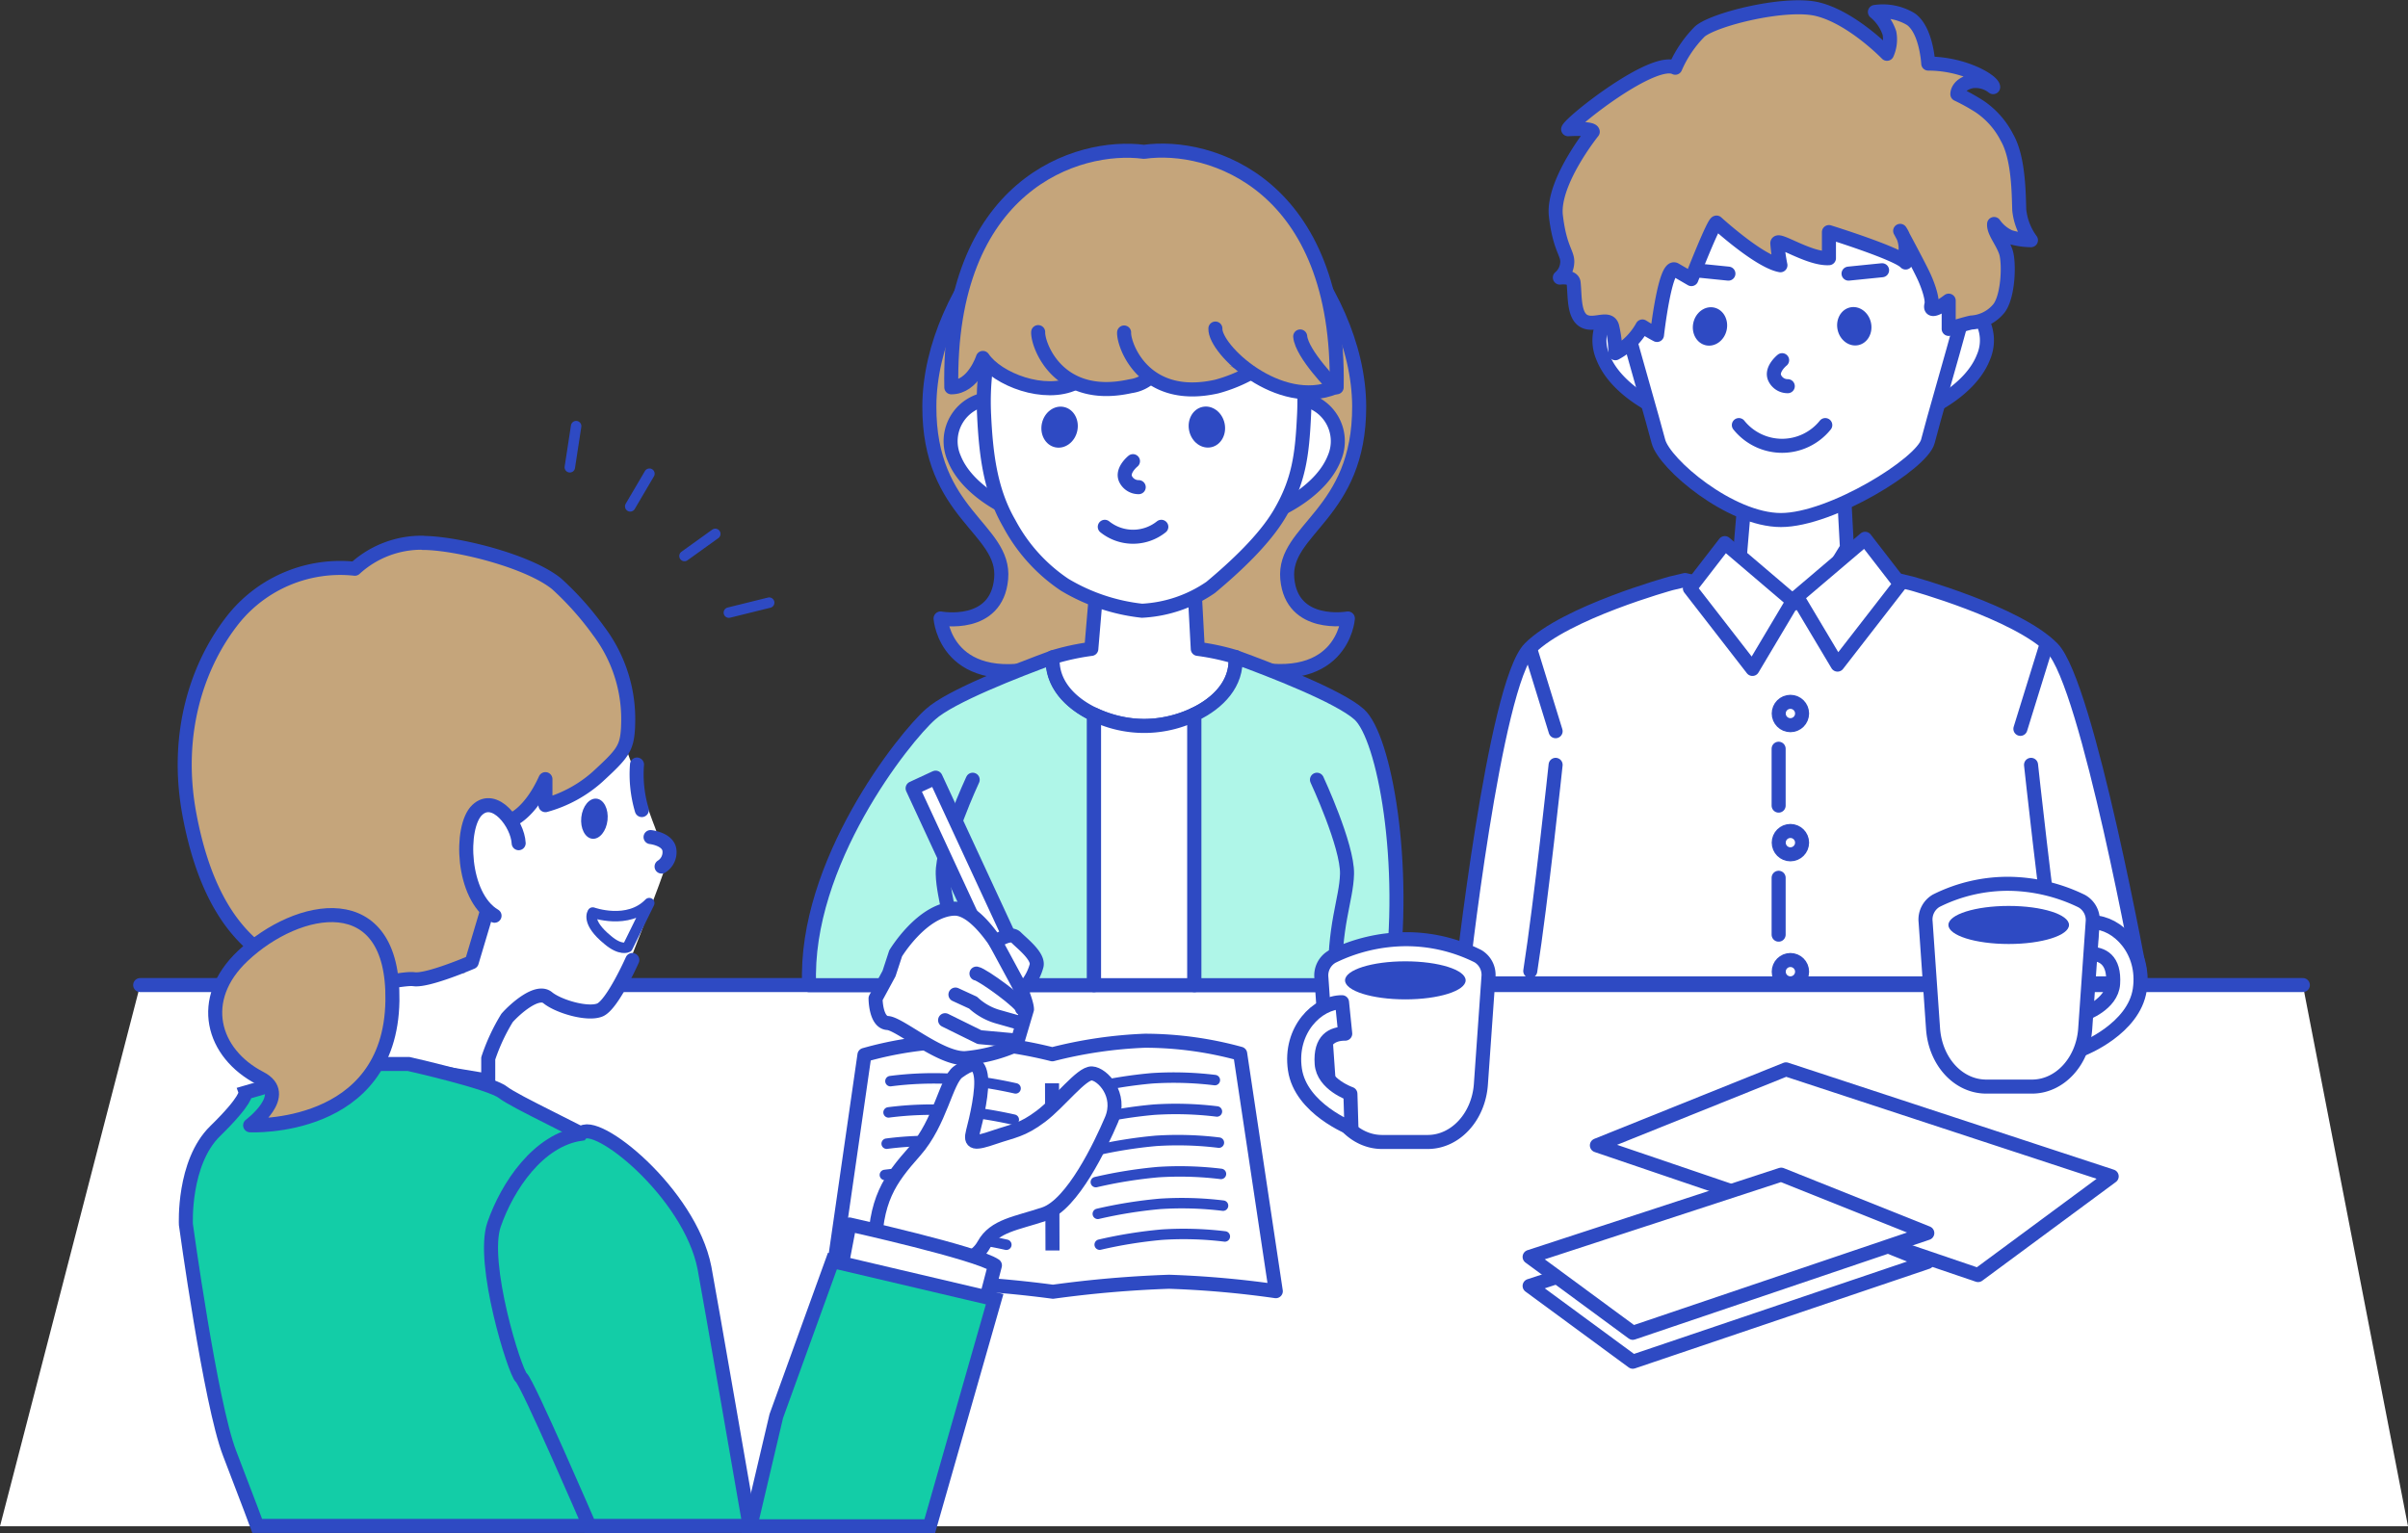 <svg xmlns="http://www.w3.org/2000/svg" viewBox="0 0 255.58 162.79"><rect x="0" y="0" width="255.58" height="162.79" fill="#333333" stroke="none"/><defs><style>.cls-1,.cls-2,.cls-7{fill:#fff;}.cls-10,.cls-11,.cls-2,.cls-4,.cls-5,.cls-6,.cls-7,.cls-8{stroke:#2e4ac3;}.cls-10,.cls-2,.cls-4,.cls-5,.cls-6,.cls-7,.cls-9{stroke-linecap:round;stroke-linejoin:round;}.cls-11,.cls-2,.cls-4,.cls-5,.cls-6,.cls-8,.cls-9{stroke-width:1.49px;}.cls-3{fill:#2e4ac3;}.cls-10,.cls-4,.cls-8,.cls-9{fill:none;}.cls-5{fill:#c5a57b;}.cls-6{fill:#aff6e8;}.cls-10,.cls-7{stroke-width:1.11px;}.cls-11,.cls-8{stroke-miterlimit:10;}.cls-9{stroke:#e10067;}.cls-11{fill:#13cda7;}</style></defs><g id="レイヤー_2" data-name="レイヤー 2"><g id="レイヤー_1-2" data-name="レイヤー 1"><polygon class="cls-1" points="255.58 162.04 0 162.04 14.88 104.58 244.42 104.58 255.58 162.04"/><line class="cls-2" x1="244.42" y1="104.58" x2="14.88" y2="104.58"/><polygon class="cls-2" points="184.74 58.15 185.37 50.72 195.64 50.92 196.03 58.15 190.39 67.35 184.56 60.42 184.74 58.15"/><path class="cls-2" d="M217.84,68.83c-3.74-3.81-15-6.9-15-6.9l-1.47-.35-11,2.5V63.5l-.09.6-.17,0-.18,0-.08-.6v.58l-11-2.5-1.48.35s-11.22,3.09-15,6.9-7.27,35.57-7.27,35.57h72.24S221.58,72.65,217.84,68.83Z"/><polygon class="cls-2" points="190.29 63.81 183.07 57.66 179.36 62.46 186 71.02 190.29 63.81"/><polygon class="cls-2" points="190.73 63.35 197.96 57.2 201.67 62 195.03 70.56 190.73 63.35"/><path class="cls-2" d="M206.66,31.63a4.51,4.51,0,0,1,3.85,6.31c-1.36,3.47-5.73,5.4-5.73,5.4V31.63Z"/><path class="cls-2" d="M174,31.63a4.51,4.51,0,0,0-3.86,6.31c1.37,3.47,5.73,5.4,5.73,5.4V31.63Z"/><path class="cls-2" d="M190.32,11.2c-9.94,0-21.25,10.47-18,22.41,1.3,4.77,3.07,10.84,3.7,13.25s7.64,8.35,13,8.35,15-6,15.6-8.35,2.4-8.48,3.7-13.25C211.56,21.67,200.25,11.2,190.32,11.2Z"/><ellipse class="cls-3" cx="181.48" cy="34.65" rx="2.05" ry="1.81" transform="translate(108.12 204.22) rotate(-77.41)"/><ellipse class="cls-3" cx="196.81" cy="34.65" rx="1.81" ry="2.05" transform="translate(-2.82 43.72) rotate(-12.59)"/><path class="cls-4" d="M193.73,45.13a5.88,5.88,0,0,1-9.17,0"/><path class="cls-4" d="M189.75,41a1.51,1.51,0,0,1-1.38-.86c-.44-.92.78-1.9.78-1.9"/><line class="cls-4" x1="196.2" y1="29.05" x2="199.76" y2="28.69"/><line class="cls-4" x1="183.45" y1="29.05" x2="179.9" y2="28.69"/><path class="cls-5" d="M177.81,7.19C175.5,6,166.76,12.9,166.44,13.72c0,0,2.56-.17,2.61.27,0,0-4.33,5.38-3.91,8.94s1.3,3.95,1.2,5a2.21,2.21,0,0,1-.78,1.54s1.38-.19,1.46.55c.15,1.42,0,3.45,1.09,4.06s2.66-.57,3,.58a12.32,12.32,0,0,1,.34,2.84,7.14,7.14,0,0,0,2.87-2.84s.89.56,1.55.9c0,0,.86-7.58,1.93-6.93l1.72,1s2.34-6,2.67-6c0,0,4.5,4.12,6.78,4.53a20.44,20.44,0,0,1-.33-2.33c0-.62,3.39,1.71,5.48,1.58V24.64s7.3,2.27,8.14,3.23V26.22a3.4,3.4,0,0,0-.58-1.71s1.9,3.52,2.47,4.73c.35.72,1,2.39.85,3.09-.34,1.28,1.83-.41,1.83-.41v3s1.79-.56,2.41-.68a4.08,4.08,0,0,0,2.93-1.51c1-1.31,1.11-4.87.72-6s-1.31-2.13-1.24-2.95a4,4,0,0,0,1.65,1.37,7.86,7.86,0,0,0,2.26.35,6.55,6.55,0,0,1-1.24-3.2c-.06-1.68-.05-5.52-1.3-7.69a8.76,8.76,0,0,0-2.94-3.32A21.64,21.64,0,0,0,207.75,10s-.05-1,1.5-1.37a3,3,0,0,1,2.3.62c0-.64-3.09-2.5-6.89-2.5,0,0-.18-3.55-1.85-4.72A5.76,5.76,0,0,0,199,1.27a4.91,4.91,0,0,1,1.54,2.24,3.74,3.74,0,0,1-.26,2.2S196.63,1.93,193,1c-3.3-.88-11,1-12.58,2.34A12.48,12.48,0,0,0,177.81,7.19Z"/><circle class="cls-2" cx="190.03" cy="75.75" r="1.24"/><circle class="cls-2" cx="190.03" cy="89.46" r="1.24"/><circle class="cls-2" cx="190.03" cy="103.16" r="1.24"/><line class="cls-6" x1="188.78" y1="79.49" x2="188.78" y2="85.53"/><line class="cls-6" x1="188.78" y1="93.19" x2="188.78" y2="99.23"/><path class="cls-2" d="M165.11,81.2s-1.54,14.52-2.69,21.89"/><path class="cls-2" d="M215.57,81.2s1.57,14.52,2.7,21.89"/><line class="cls-6" x1="162.42" y1="68.91" x2="165.11" y2="77.63"/><line class="cls-6" x1="217.14" y1="68.66" x2="214.44" y2="77.38"/><path class="cls-2" d="M131.63,111.87a38.35,38.35,0,0,0-10.1-1.38,46.83,46.83,0,0,0-9.84,1.44,46.65,46.65,0,0,0-9.85-1.38A38.19,38.19,0,0,0,91.75,112l-3.63,25.2a105.35,105.35,0,0,1,11.32-1.06,119.45,119.45,0,0,1,12.32,1,120.54,120.54,0,0,1,12.32-1.06,104.45,104.45,0,0,1,11.33,1Z"/><path class="cls-7" d="M128.94,114.67a35.89,35.89,0,0,0-6.68-.19,48.18,48.18,0,0,0-6.6,1.06"/><path class="cls-7" d="M129.16,118a35.89,35.89,0,0,0-6.68-.19,48.18,48.18,0,0,0-6.6,1.06"/><path class="cls-7" d="M129.37,121.31a35.82,35.82,0,0,0-6.68-.19,48.5,48.5,0,0,0-6.6,1.06"/><path class="cls-7" d="M129.59,124.63a35.89,35.89,0,0,0-6.68-.19,48.18,48.18,0,0,0-6.6,1.06"/><path class="cls-7" d="M129.81,128a35.89,35.89,0,0,0-6.68-.19,48.47,48.47,0,0,0-6.61,1.06"/><path class="cls-7" d="M130,131.27a35.89,35.89,0,0,0-6.68-.19,48.5,48.5,0,0,0-6.6,1.06"/><path class="cls-7" d="M94.51,114.78a35.63,35.63,0,0,1,6.68-.23,47.06,47.06,0,0,1,6.6,1"/><path class="cls-7" d="M94.31,118.1a35.7,35.7,0,0,1,6.68-.23,47,47,0,0,1,6.61,1"/><path class="cls-7" d="M94.11,121.42a35.7,35.7,0,0,1,6.68-.23,47,47,0,0,1,6.61,1"/><path class="cls-7" d="M93.92,124.74a35.63,35.63,0,0,1,6.68-.23,48.45,48.45,0,0,1,6.6,1"/><path class="cls-7" d="M93.72,128.06a35.7,35.7,0,0,1,6.68-.23,48.73,48.73,0,0,1,6.61,1"/><path class="cls-7" d="M93.52,131.38a35.7,35.7,0,0,1,6.68-.23,48,48,0,0,1,6.61,1"/><line class="cls-8" x1="111.66" y1="115.01" x2="111.71" y2="132.76"/><path class="cls-5" d="M131.18,70.53c11.32,3.09,11.88-4.87,11.88-4.87s-5.95,1.06-6.43-4.22,7.68-6.8,7.63-18.33c-.07-12.73-12.63-26.67-23.14-26.67h.65c-10.5,0-23.07,13.94-23.13,26.67-.06,11.53,8.1,13,7.62,18.33s-6.43,4.22-6.43,4.22.56,8,11.88,4.87"/><path class="cls-6" d="M100.06,92.78c-.08-3,3.18-10,3.18-10s-3.26,7-3.18,10c.07,2.78,1.44,5.49,1.23,11.81h14.83V75.85c-2.56-1.22-4.54-3.3-4.36-6.07-3.81,1.4-10.93,4.16-13,6.06C96,78.26,85.32,91.65,85.88,104.59h15.41C101.5,98.27,100.13,95.56,100.06,92.78Z"/><rect class="cls-2" x="100.75" y="82.23" width="2.69" height="19.06" transform="translate(233.3 132.11) rotate(155.14)"/><path class="cls-2" d="M137.76,42.33a4.52,4.52,0,0,1,3.86,6.31c-1.37,3.47-5.73,5.4-5.73,5.4V42.33Z"/><path class="cls-2" d="M105.13,42.33a4.52,4.52,0,0,0-3.86,6.31C102.64,52.11,107,54,107,54V42.33Z"/><path class="cls-2" d="M121.45,77.07c4.39,0,10-2.73,9.68-7.32a24.74,24.74,0,0,0-4-.86l-.39-7.23-10.28-.2-.63,7.43a25.36,25.36,0,0,0-4.1.89C111.46,74.35,117.06,77.07,121.45,77.07Z"/><path class="cls-2" d="M121.45,22.85c-9.94,0-17.62,8.42-17,21.21.2,4.24.68,8.08,2.67,11.51A18,18,0,0,0,113,62.08a20.24,20.24,0,0,0,8.21,2.76,14.1,14.1,0,0,0,7.29-2.48c2.61-2.18,5.72-5.07,7.36-7.89,2-3.43,2.35-6.17,2.55-10.41C139.06,31.27,131.38,22.85,121.45,22.85Z"/><ellipse class="cls-3" cx="112.46" cy="45.35" rx="2.19" ry="1.92" transform="translate(43.69 145.22) rotate(-77.41)"/><ellipse class="cls-3" cx="128.09" cy="45.35" rx="1.92" ry="2.19" transform="translate(-6.8 29) rotate(-12.59)"/><path class="cls-4" d="M120.86,51.72a1.53,1.53,0,0,1-1.39-.86c-.44-.92.78-1.9.78-1.9"/><path class="cls-9" d="M111.76,39.14a3.56,3.56,0,0,1,4.1,0"/><path class="cls-9" d="M127.65,39.14a3.56,3.56,0,0,1,4.1,0"/><path class="cls-5" d="M114.08,40.67c-3.21,1.53-8.22-.39-9.76-2.67,0,0-1,3.12-3.35,3.12-.4-21.52,13.39-25.93,20.45-25,7.06-1,20.85,3.44,20.45,25l-9.13-1.54L122.13,40l-8,.65"/><path class="cls-5" d="M122.13,40A3.9,3.9,0,0,1,120,41c-7.74,1.73-9.88-4.44-9.81-5.74"/><path class="cls-5" d="M119.31,35.3c-.06,1.3,2.07,7.47,9.82,5.74a16,16,0,0,0,3.61-1.46"/><path class="cls-5" d="M138,35.72c.17,1.89,3.68,5.4,3.68,5.4-5.9,2.42-12.78-4-12.68-6.24"/><path class="cls-4" d="M123.26,55.93a4.8,4.8,0,0,1-6,0"/><path class="cls-2" d="M126.77,104.59V75.85a12.23,12.23,0,0,1-10.65,0v28.74Z"/><path class="cls-6" d="M141.73,104.59c-.2-6.32,1.17-9,1.24-11.81.07-3-3.19-10-3.19-10s3.26,7,3.19,10c-.07,2.78-1.44,5.49-1.24,11.81h5.87c1.81-12.89-.67-26.35-3.34-28.75-2.12-1.91-9.35-4.71-13.13-6.09.2,2.78-1.79,4.88-4.36,6.1v28.74Z"/><path class="cls-2" d="M109,107.16c0-1.57-4.32-10.83-7.74-10.69s-6.2,4.75-6.2,4.75l-.7,2.14L92.93,106s0,2.54,1.28,2.61,5.59,3.84,8.24,3.73a17,17,0,0,0,5.43-1.4Z"/><path class="cls-2" d="M103.64,103.36c.65.1,5,3.27,4.83,3.71"/><path class="cls-2" d="M101.41,105.59l1.87.86a6.45,6.45,0,0,0,2.63,1.49l2.19.62"/><polyline class="cls-2" points="100.31 108.31 103.96 110.11 107.36 110.42"/><path class="cls-2" d="M105.65,100s1.55-1.13,2.19-.48,2.41,2,2.18,3a5.56,5.56,0,0,1-1,2l-.56.68Z"/><path class="cls-2" d="M149.11,99.71a17.91,17.91,0,0,0-7.7,1.84,2.3,2.3,0,0,0-1.16,2.25l.79,11.3c.24,3.47,2.7,6.14,5.65,6.14h4.84c2.95,0,5.41-2.67,5.65-6.14l.8-11.35a2.31,2.31,0,0,0-1.12-2.24A17,17,0,0,0,149.11,99.71Z"/><ellipse class="cls-3" cx="149.16" cy="104.08" rx="6.4" ry="2.02"/><path class="cls-2" d="M221.23,107.65s2.9-1,3.05-3.2c.17-2.58-1.16-3.2-2.5-3.19l.33-3.34c2.62,0,5.62,3,5,7.15s-6,6.27-6,6.27Z"/><path class="cls-2" d="M213.25,93.83a18.06,18.06,0,0,1,7.7,1.84,2.3,2.3,0,0,1,1.16,2.25l-.79,11.3c-.24,3.47-2.7,6.14-5.65,6.14h-4.84c-3,0-5.41-2.67-5.66-6.14l-.79-11.35a2.31,2.31,0,0,1,1.12-2.24A17,17,0,0,1,213.25,93.83Z"/><ellipse class="cls-3" cx="213.2" cy="98.2" rx="6.4" ry="2.02"/><path class="cls-2" d="M143.33,116.13s-2.9-1-3.05-3.2c-.18-2.58,1.16-3.2,2.5-3.19l-.34-3.34c-2.61,0-5.61,2.95-5,7.14s6,6.27,6,6.27Z"/><path class="cls-1" d="M45.75,99.34l5.36,5.93,15-1.36s4.5-11.41,4.58-12.15-1.42-4.57-1.42-4.57l-3.24-8.87-13,.58-10,5-.62,14.68Z"/><path class="cls-2" d="M92.83,133.32c0-6,1.6-8.08,4.29-11.13s3.3-7.48,4.57-8.39,2.12-1.23,2.4.33-.48,4.71-.82,6,.17,1.32,2.21.62,3-.73,5-2.24,4.31-4.61,5.41-4.55,3.22,2.25,2.08,4.93-4.14,9-7.12,10-5.3,1.22-6.43,3.26c-.78,1.42-2,1.37-1.93,2.49Z"/><path class="cls-2" d="M89.16,135.25l1-5.25s13.49,3,15.44,4.34l-1.29,4.94S91,134.65,89.16,135.25Z"/><path class="cls-10" d="M68.91,95.88c-2.26,2.35-6,1-6,1s-.76,1,1.6,2.92c1.37,1.16,2.1.76,2.1.76Z"/><path class="cls-2" d="M67.61,81.17A13.32,13.32,0,0,0,68.12,86"/><path class="cls-2" d="M67.11,101.92s-2.12,4.78-3.45,5.31-4.41-.39-5.53-1.31-3.49,1.22-4.31,2.15a20.59,20.59,0,0,0-2,4.3v2.36L42,113.09l-6.25-.31.51-8.51"/><path class="cls-11" d="M26.05,116s.22.73-3.21,4.08S19.73,130,19.73,130s2.6,19,4.63,24.27S27.3,162,27.3,162H72.54s2.43-18,2.18-22.32-5.47-15.13-9.35-17.36-10.64-5.3-12-6.36-10-3-10-3H36.49Z"/><path class="cls-11" d="M61.66,120.37c-4.51.64-7.81,5.56-9.22,9.63s2.19,15.65,2.89,16.26S62.56,162,62.56,162h17s-4.29-24.77-4.79-27.4C73.21,126.63,63.11,118.55,61.66,120.37Z"/><polygon class="cls-11" points="82.39 150.35 88.35 133.88 105.57 137.93 98.68 162.04 79.64 162.04 82.39 150.35"/><path class="cls-5" d="M44.88,57.62a10.45,10.45,0,0,0-7.22,2.76h0a14.54,14.54,0,0,0-12.82,5.27C21,70.44,18.48,77.81,20.11,86.5c2.67,14.26,9.8,16.09,13.75,17.46s8.63-.2,10.09,0,6.12-1.81,6.12-1.81l2.8-9.39L54.2,87.1s2-.65,3.69-4.38v2.76a13.75,13.75,0,0,0,5.52-3c2.67-2.46,3.14-3,3.25-5.29v-.07A15.53,15.53,0,0,0,63.55,67,32.22,32.22,0,0,0,59.1,62c-3-2.46-10.7-4.36-14.22-4.36"/><path class="cls-5" d="M25.79,101.47c-4.91,4.61-3.27,10.37,1.83,13,3.34,1.72-1.07,5-1.07,5s14.88.73,15.1-13.22C41.85,93.94,31.6,96,25.79,101.47Z"/><path class="cls-2" d="M52.49,97.22C49,95.16,48.78,87.78,50.64,86s4.31,1.44,4.41,3.52"/><line class="cls-10" x1="61.15" y1="45.24" x2="60.48" y2="49.61"/><line class="cls-10" x1="68.93" y1="50.29" x2="66.89" y2="53.76"/><line class="cls-10" x1="75.92" y1="56.68" x2="72.65" y2="59.03"/><line class="cls-10" x1="81.64" y1="63.98" x2="77.36" y2="65.04"/><ellipse class="cls-3" cx="63.08" cy="86.91" rx="2.14" ry="1.4" transform="translate(-30.04 140.39) rotate(-83.89)"/><path class="cls-2" d="M70.22,92a1.8,1.8,0,0,0,.83-1.75c-.15-1.18-2-1.38-2-1.38"/><polygon class="cls-2" points="189.56 113.53 169.49 121.6 209.95 135.37 224.13 124.89 189.56 113.53"/><polygon class="cls-2" points="189.05 127.78 204.56 133.99 173.3 144.57 162.35 136.52 189.05 127.78"/><polygon class="cls-2" points="189.05 124.71 204.56 130.91 173.3 141.5 162.35 133.44 189.05 124.71"/></g></g></svg>